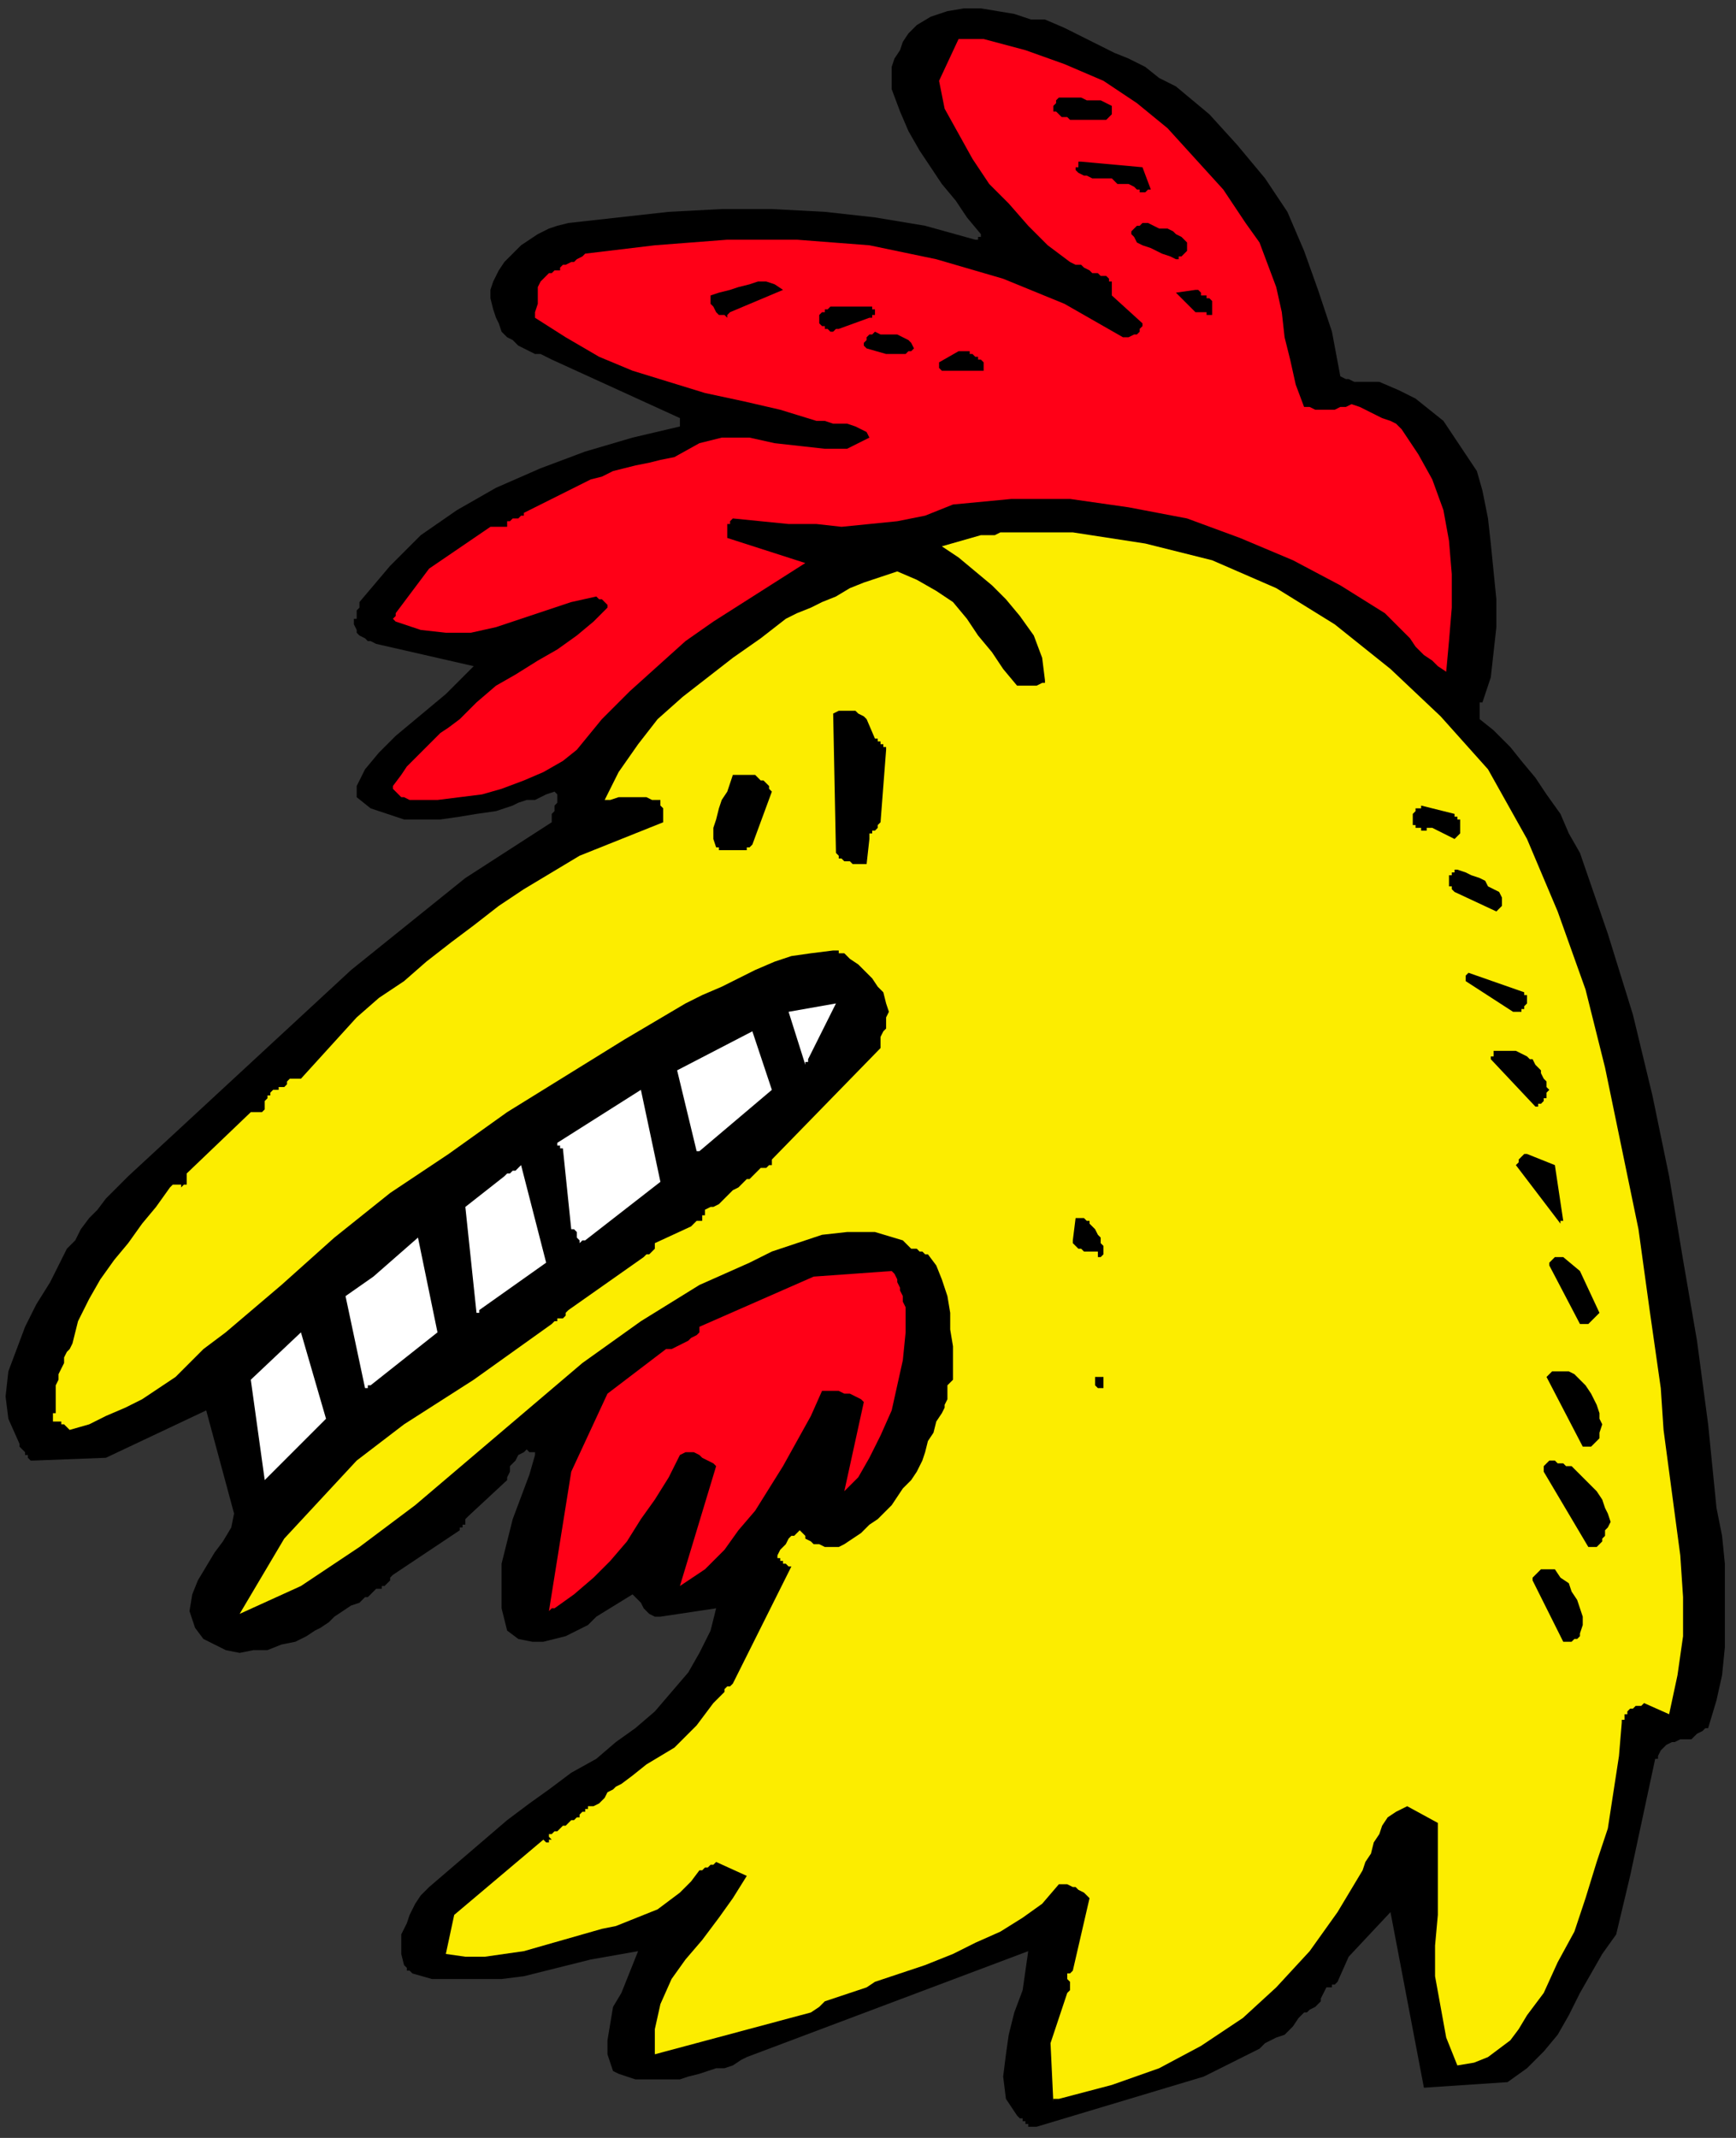 <?xml version="1.0" encoding="UTF-8" standalone="no"?>
<svg
   xmlns:dc="http://purl.org/dc/elements/1.1/"
   xmlns:cc="http://creativecommons.org/ns#"
   xmlns:rdf="http://www.w3.org/1999/02/22-rdf-syntax-ns#"
   xmlns:svg="http://www.w3.org/2000/svg"
   xmlns="http://www.w3.org/2000/svg"
   xmlns:sodipodi="http://sodipodi.sourceforge.net/DTD/sodipodi-0.dtd"
   xmlns:inkscape="http://www.inkscape.org/namespaces/inkscape"
   version="1.0"
   width="164.835mm"
   height="202.935mm"
   id="svg69"
   sodipodi:docname="CBIRD051.WMF">
  <rect width="100%" height="100%" fill="#333333" stroke="none"/>
  <sodipodi:namedview
     pagecolor="#ffffff"
     bordercolor="#666666"
     borderopacity="1"
     objecttolerance="10"
     gridtolerance="10"
     guidetolerance="10"
     inkscape:pageopacity="0"
     inkscape:pageshadow="2"
     inkscape:window-width="640"
     inkscape:window-height="480"
     id="namedview71" />
  <defs
     id="defs3">
    <pattern
       id="WMFhbasepattern"
       patternUnits="userSpaceOnUse"
       width="6"
       height="6"
       x="0"
       y="0" />
  </defs>
  <path
     style="fill:none;stroke:none;"
     d="  M 0,0   L 622,0   L 622,766   L 0,766   z "
     id="path5" />
  <path
     style="fill:#000000;fill-rule:evenodd;fill-opacity:1;stroke:none;"
     d="  M 372,763   L 432,745   L 452,735   L 454,733   L 456,732   L 458,731   L 461,730   L 463,728   L 464,727   L 466,724   L 468,722   L 469,722   L 470,721   L 472,720   L 473,719   L 474,718   L 474,717   L 475,715   L 476,713   L 477,713   L 477,713   L 478,713   L 478,712   L 479,712   L 479,712   L 480,711   L 480,711   L 484,702   L 499,686   L 511,749   L 541,747   L 548,742   L 554,736   L 559,730   L 563,723   L 567,715   L 571,708   L 575,701   L 580,694   L 585,673   L 594,631   L 595,631   L 595,630   L 596,628   L 597,627   L 598,626   L 600,625   L 601,625   L 603,624   L 604,624   L 606,624   L 607,624   L 608,623   L 609,622   L 611,621   L 612,620   L 613,620   L 616,610   L 618,601   L 619,591   L 619,581   L 619,571   L 619,561   L 618,551   L 616,541   L 613,511   L 609,481   L 604,452   L 599,422   L 593,393   L 586,364   L 577,335   L 567,306   L 563,299   L 560,292   L 555,285   L 551,279   L 546,273   L 542,268   L 536,262   L 531,258   L 531,257   L 531,256   L 531,255   L 531,254   L 531,254   L 531,253   L 531,252   L 532,252   L 535,243   L 536,234   L 537,225   L 537,215   L 536,205   L 535,195   L 534,186   L 532,176   L 530,169   L 526,163   L 522,157   L 518,151   L 513,147   L 508,143   L 502,140   L 495,137   L 493,137   L 491,137   L 489,137   L 488,137   L 486,137   L 484,136   L 483,136   L 481,135   L 478,119   L 473,104   L 468,90   L 462,76   L 454,64   L 444,52   L 434,41   L 422,31   L 416,28   L 411,24   L 405,21   L 400,19   L 394,16   L 388,13   L 382,10   L 375,7   L 370,7   L 364,5   L 358,4   L 352,3   L 346,3   L 340,4   L 334,6   L 329,9   L 326,12   L 324,15   L 323,18   L 321,21   L 320,24   L 320,26   L 320,29   L 320,32   L 323,40   L 326,47   L 330,54   L 334,60   L 338,66   L 343,72   L 347,78   L 352,84   L 352,84   L 352,84   L 352,85   L 351,85   L 351,86   L 350,86   L 350,86   L 350,86   L 332,81   L 314,78   L 296,76   L 277,75   L 259,75   L 240,76   L 222,78   L 204,80   L 200,81   L 197,82   L 193,84   L 190,86   L 187,88   L 184,91   L 181,94   L 179,97   L 177,101   L 176,104   L 176,107   L 177,111   L 178,114   L 179,116   L 180,119   L 182,121   L 184,122   L 186,124   L 188,125   L 190,126   L 192,127   L 194,127   L 196,128   L 198,129   L 244,150   L 244,150   L 244,150   L 244,151   L 244,151   L 244,152   L 244,152   L 244,152   L 244,153   L 227,157   L 210,162   L 194,168   L 178,175   L 164,183   L 151,192   L 140,203   L 129,216   L 129,217   L 129,218   L 128,219   L 128,220   L 128,221   L 128,222   L 127,222   L 127,223   L 127,224   L 128,226   L 128,227   L 129,228   L 131,229   L 132,230   L 133,230   L 135,231   L 170,239   L 165,244   L 160,249   L 154,254   L 148,259   L 142,264   L 136,270   L 131,276   L 128,282   L 128,282   L 128,283   L 128,283   L 128,284   L 128,284   L 128,285   L 128,285   L 128,286   L 133,290   L 139,292   L 145,294   L 151,294   L 158,294   L 165,293   L 171,292   L 178,291   L 181,290   L 184,289   L 186,288   L 189,287   L 192,287   L 194,286   L 196,285   L 199,284   L 200,285   L 200,286   L 200,288   L 199,289   L 199,291   L 198,292   L 198,294   L 198,295   L 167,315   L 126,348   L 46,422   L 42,426   L 38,430   L 35,434   L 32,437   L 29,441   L 27,445   L 24,448   L 22,452   L 18,460   L 13,468   L 9,476   L 6,484   L 3,492   L 2,501   L 3,509   L 7,518   L 7,519   L 8,520   L 9,521   L 9,522   L 10,522   L 10,523   L 11,524   L 12,524   L 38,523   L 74,506   L 84,543   L 83,548   L 80,553   L 77,557   L 74,562   L 71,567   L 69,572   L 68,578   L 70,584   L 73,588   L 77,590   L 81,592   L 86,593   L 91,592   L 96,592   L 101,590   L 106,589   L 110,587   L 113,585   L 115,584   L 118,582   L 120,580   L 123,578   L 126,576   L 129,575   L 130,574   L 131,573   L 132,573   L 133,572   L 133,572   L 134,571   L 135,570   L 136,570   L 137,570   L 137,569   L 138,569   L 139,568   L 139,568   L 140,567   L 140,566   L 141,565   L 165,549   L 165,548   L 165,548   L 166,548   L 166,547   L 167,547   L 167,546   L 167,545   L 168,544   L 182,531   L 182,530   L 183,528   L 183,526   L 184,525   L 185,524   L 186,522   L 188,521   L 189,520   L 190,521   L 190,521   L 191,521   L 191,521   L 191,521   L 192,521   L 192,522   L 192,522   L 190,529   L 187,537   L 184,545   L 182,553   L 180,561   L 180,569   L 180,577   L 182,585   L 186,588   L 191,589   L 195,589   L 199,588   L 203,587   L 207,585   L 211,583   L 214,580   L 227,572   L 228,573   L 229,574   L 230,575   L 231,577   L 232,578   L 233,579   L 235,580   L 237,580   L 257,577   L 255,585   L 251,593   L 247,600   L 241,607   L 235,614   L 228,620   L 221,625   L 214,631   L 205,636   L 197,642   L 190,647   L 182,653   L 175,659   L 168,665   L 161,671   L 154,677   L 151,680   L 149,683   L 147,687   L 146,690   L 144,694   L 144,697   L 144,701   L 145,705   L 145,705   L 146,706   L 146,706   L 146,706   L 146,707   L 147,707   L 147,707   L 148,708   L 155,710   L 164,710   L 172,710   L 180,710   L 188,709   L 196,707   L 204,705   L 212,703   L 229,700   L 227,705   L 225,710   L 223,715   L 220,720   L 219,726   L 218,732   L 218,737   L 220,743   L 222,744   L 225,745   L 228,746   L 231,746   L 234,746   L 238,746   L 241,746   L 244,746   L 247,745   L 251,744   L 254,743   L 257,742   L 260,742   L 263,741   L 266,739   L 268,738   L 369,700   L 368,707   L 367,714   L 364,722   L 362,730   L 361,737   L 360,745   L 361,753   L 365,759   L 366,760   L 367,760   L 367,761   L 368,761   L 368,762   L 369,762   L 369,763   L 370,763   L 370,763   L 370,763   L 371,763   L 371,763   L 372,763   L 372,763   L 372,763   L 372,763  z "
     id="path7" />
  <path
     style="fill:#fced00;fill-rule:evenodd;fill-opacity:1;stroke:none;"
     d="  M 380,753   L 399,748   L 416,742   L 431,734   L 446,724   L 458,713   L 470,700   L 480,686   L 489,671   L 490,668   L 492,665   L 493,661   L 495,658   L 496,655   L 498,652   L 501,650   L 505,648   L 516,654   L 516,665   L 516,676   L 516,687   L 515,698   L 515,709   L 517,720   L 519,731   L 523,741   L 529,740   L 534,738   L 538,735   L 542,732   L 545,728   L 548,723   L 551,719   L 554,715   L 559,704   L 565,693   L 569,681   L 573,668   L 577,656   L 579,643   L 581,630   L 582,618   L 582,617   L 583,617   L 583,616   L 583,615   L 584,615   L 584,614   L 585,613   L 586,613   L 586,613   L 587,612   L 587,612   L 587,612   L 588,612   L 589,612   L 589,612   L 590,611   L 599,615   L 602,601   L 604,587   L 604,573   L 603,558   L 601,543   L 599,528   L 597,513   L 596,498   L 592,470   L 588,441   L 582,412   L 576,383   L 569,355   L 559,327   L 548,301   L 534,276   L 517,257   L 499,240   L 479,224   L 458,211   L 435,201   L 411,195   L 385,191   L 359,191   L 357,192   L 356,192   L 355,192   L 355,192   L 354,192   L 353,192   L 352,192   L 352,192   L 338,196   L 344,200   L 350,205   L 356,210   L 361,215   L 366,221   L 371,228   L 374,236   L 375,244   L 375,245   L 374,245   L 372,246   L 371,246   L 369,246   L 368,246   L 366,246   L 365,246   L 360,240   L 356,234   L 351,228   L 347,222   L 342,216   L 336,212   L 329,208   L 322,205   L 316,207   L 310,209   L 305,211   L 300,214   L 295,216   L 291,218   L 286,220   L 282,222   L 273,229   L 263,236   L 254,243   L 245,250   L 236,258   L 229,267   L 222,277   L 217,287   L 219,287   L 222,286   L 224,286   L 227,286   L 229,286   L 232,286   L 234,287   L 237,287   L 237,288   L 237,289   L 238,290   L 238,291   L 238,292   L 238,293   L 238,294   L 238,295   L 233,297   L 228,299   L 223,301   L 218,303   L 213,305   L 208,307   L 203,310   L 198,313   L 188,319   L 179,325   L 170,332   L 162,338   L 153,345   L 145,352   L 136,358   L 128,365   L 108,387   L 107,387   L 107,387   L 106,387   L 106,387   L 105,387   L 104,387   L 104,387   L 103,388   L 103,389   L 103,389   L 102,390   L 101,390   L 100,390   L 100,391   L 99,391   L 98,391   L 97,392   L 97,393   L 96,393   L 96,394   L 95,395   L 95,396   L 95,397   L 95,398   L 94,399   L 94,399   L 93,399   L 93,399   L 92,399   L 91,399   L 90,399   L 90,399   L 67,421   L 67,422   L 67,422   L 67,423   L 67,423   L 67,423   L 67,424   L 67,424   L 67,425   L 66,425   L 65,426   L 65,425   L 64,425   L 64,425   L 63,425   L 62,425   L 61,426   L 56,433   L 51,439   L 46,446   L 41,452   L 36,459   L 32,466   L 28,474   L 26,482   L 25,484   L 24,485   L 23,487   L 23,489   L 22,491   L 21,493   L 21,495   L 20,497   L 20,507   L 20,507   L 19,507   L 19,508   L 19,508   L 19,509   L 19,510   L 19,510   L 19,511   L 19,510   L 20,510   L 21,510   L 22,510   L 22,511   L 23,511   L 24,512   L 25,513   L 32,511   L 38,508   L 45,505   L 51,502   L 57,498   L 63,494   L 68,489   L 73,484   L 81,478   L 101,461   L 120,444   L 140,428   L 161,414   L 182,399   L 203,386   L 224,373   L 246,360   L 252,357   L 259,354   L 265,351   L 271,348   L 278,345   L 284,343   L 291,342   L 299,341   L 299,341   L 299,341   L 300,341   L 301,341   L 301,342   L 302,342   L 302,342   L 303,342   L 305,344   L 308,346   L 310,348   L 313,351   L 315,354   L 317,356   L 318,360   L 319,363   L 318,365   L 318,367   L 318,369   L 317,370   L 316,372   L 316,373   L 316,375   L 316,376   L 277,416   L 277,417   L 277,418   L 276,418   L 276,418   L 275,419   L 274,419   L 273,419   L 272,420   L 271,421   L 271,421   L 270,422   L 269,423   L 268,423   L 267,424   L 266,425   L 265,426   L 263,427   L 262,428   L 260,430   L 259,431   L 258,432   L 256,433   L 255,433   L 253,434   L 253,435   L 253,435   L 253,436   L 253,436   L 252,436   L 252,437   L 252,438   L 251,438   L 251,438   L 251,438   L 250,438   L 250,438   L 249,439   L 249,439   L 248,440   L 248,440   L 235,446   L 235,447   L 235,448   L 234,449   L 234,449   L 233,450   L 232,450   L 231,451   L 231,451   L 204,470   L 204,470   L 204,470   L 204,470   L 203,471   L 203,471   L 203,472   L 203,472   L 202,473   L 202,473   L 201,473   L 201,473   L 200,473   L 200,474   L 199,474   L 199,474   L 198,475   L 170,495   L 145,511   L 128,524   L 102,552   L 86,579   L 108,569   L 129,555   L 149,540   L 169,523   L 189,506   L 209,489   L 230,474   L 251,461   L 260,457   L 269,453   L 277,449   L 286,446   L 295,443   L 304,442   L 314,442   L 324,445   L 325,446   L 326,447   L 327,448   L 329,448   L 330,449   L 331,449   L 332,450   L 333,450   L 336,454   L 338,459   L 340,465   L 341,471   L 341,477   L 342,483   L 342,489   L 342,495   L 341,496   L 340,497   L 340,499   L 340,500   L 340,502   L 339,504   L 339,505   L 338,507   L 336,510   L 335,514   L 333,517   L 332,521   L 331,524   L 329,528   L 327,531   L 324,534   L 322,537   L 320,540   L 317,543   L 315,545   L 312,547   L 309,550   L 306,552   L 303,554   L 301,555   L 299,555   L 297,555   L 296,555   L 294,554   L 292,554   L 291,553   L 289,552   L 289,552   L 289,552   L 289,551   L 289,551   L 288,550   L 288,550   L 287,549   L 287,549   L 286,550   L 285,551   L 284,551   L 283,552   L 282,554   L 281,555   L 280,556   L 279,558   L 279,559   L 280,559   L 280,560   L 281,560   L 281,561   L 282,561   L 283,562   L 284,562   L 263,604   L 262,605   L 261,605   L 260,606   L 260,607   L 259,608   L 258,609   L 257,610   L 256,611   L 253,615   L 250,619   L 246,623   L 242,627   L 237,630   L 232,633   L 227,637   L 223,640   L 221,641   L 220,642   L 218,643   L 217,645   L 216,646   L 215,647   L 213,648   L 212,648   L 211,648   L 211,649   L 210,649   L 210,650   L 209,650   L 208,651   L 208,652   L 207,652   L 206,653   L 205,653   L 204,654   L 203,655   L 202,655   L 201,656   L 200,657   L 199,657   L 199,657   L 198,658   L 198,658   L 198,658   L 197,658   L 197,658   L 197,659   L 198,660   L 197,660   L 197,660   L 197,660   L 197,661   L 197,661   L 196,661   L 196,661   L 195,660   L 163,687   L 160,701   L 167,702   L 174,702   L 181,701   L 188,700   L 195,698   L 202,696   L 209,694   L 216,692   L 221,691   L 226,689   L 231,687   L 236,685   L 240,682   L 244,679   L 248,675   L 251,671   L 252,671   L 252,671   L 253,670   L 254,670   L 254,670   L 255,669   L 256,669   L 257,668   L 268,673   L 263,681   L 258,688   L 252,696   L 246,703   L 241,710   L 237,719   L 235,728   L 235,737   L 291,722   L 294,720   L 296,718   L 299,717   L 302,716   L 305,715   L 308,714   L 311,713   L 314,711   L 323,708   L 332,705   L 342,701   L 350,697   L 359,693   L 367,688   L 374,683   L 380,676   L 382,676   L 383,676   L 385,677   L 386,677   L 387,678   L 389,679   L 390,680   L 391,681   L 385,707   L 384,708   L 383,708   L 383,709   L 383,710   L 384,711   L 384,713   L 384,714   L 383,715   L 377,733   L 378,754   L 378,754   L 378,753   L 379,753   L 379,753   L 380,753   L 380,753   L 380,753   L 380,753  z "
     id="path9" />
  <path
     style="fill:#000000;fill-rule:evenodd;fill-opacity:1;stroke:none;"
     d="  M 563,589   L 564,589   L 564,589   L 565,588   L 566,588   L 566,588   L 567,587   L 567,587   L 567,586   L 568,583   L 568,580   L 567,577   L 566,574   L 564,571   L 563,568   L 560,566   L 558,563   L 557,563   L 557,563   L 556,563   L 556,563   L 555,563   L 555,563   L 554,563   L 554,563   L 553,563   L 553,563   L 552,564   L 552,564   L 551,565   L 551,565   L 550,566   L 550,567   L 561,589   L 561,589   L 561,589   L 562,589   L 562,589   L 562,589   L 563,589   L 563,589   L 563,589  z "
     id="path11" />
  <path
     style="fill:#ff0017;fill-rule:evenodd;fill-opacity:1;stroke:none;"
     d="  M 199,577   L 206,572   L 213,566   L 219,560   L 225,553   L 230,545   L 235,538   L 240,530   L 244,522   L 246,521   L 247,521   L 249,521   L 251,522   L 252,523   L 254,524   L 256,525   L 257,526   L 244,569   L 253,563   L 260,556   L 265,549   L 271,542   L 276,534   L 281,526   L 286,517   L 291,508   L 295,499   L 297,499   L 299,499   L 301,499   L 303,500   L 305,500   L 307,501   L 309,502   L 310,503   L 303,535   L 308,530   L 312,523   L 316,515   L 320,506   L 322,497   L 324,488   L 325,478   L 325,469   L 324,467   L 324,465   L 323,463   L 323,462   L 322,460   L 322,459   L 321,457   L 320,456   L 292,458   L 251,476   L 251,478   L 250,479   L 248,480   L 247,481   L 245,482   L 243,483   L 241,484   L 239,484   L 218,500   L 205,528   L 197,578   L 197,578   L 197,578   L 197,578   L 198,577   L 198,577   L 198,577   L 199,577   L 199,577  z "
     id="path13" />
  <path
     style="fill:#000000;fill-rule:evenodd;fill-opacity:1;stroke:none;"
     d="  M 573,555   L 573,555   L 574,554   L 575,553   L 575,552   L 576,551   L 576,549   L 577,548   L 578,546   L 577,543   L 576,541   L 575,538   L 573,535   L 571,533   L 569,531   L 567,529   L 565,527   L 564,526   L 563,526   L 562,526   L 561,525   L 560,525   L 559,525   L 558,524   L 558,524   L 557,524   L 556,524   L 556,524   L 555,525   L 555,525   L 554,526   L 554,527   L 554,528   L 570,555   L 570,555   L 571,555   L 571,555   L 571,555   L 571,555   L 572,555   L 572,555   L 573,555  z "
     id="path15" />
  <path
     style="fill:#ffffff;fill-rule:evenodd;fill-opacity:1;stroke:none;"
     d="  M 95,531   L 117,509   L 108,478   L 90,495   L 95,531  z "
     id="path17" />
  <path
     style="fill:#000000;fill-rule:evenodd;fill-opacity:1;stroke:none;"
     d="  M 571,519   L 571,519   L 571,519   L 572,518   L 572,518   L 572,518   L 573,517   L 573,517   L 574,516   L 574,514   L 575,511   L 574,509   L 574,507   L 573,504   L 572,502   L 571,500   L 569,497   L 568,496   L 567,495   L 566,494   L 565,493   L 563,492   L 561,492   L 560,492   L 558,492   L 557,492   L 557,492   L 557,492   L 557,492   L 556,493   L 556,493   L 556,493   L 555,494   L 568,519   L 568,519   L 569,519   L 569,519   L 569,519   L 570,519   L 570,519   L 571,519   L 571,519  z "
     id="path19" />
  <path
     style="fill:#ffffff;fill-rule:evenodd;fill-opacity:1;stroke:none;"
     d="  M 133,497   L 157,478   L 150,444   L 134,458   L 124,465   L 131,498   L 131,498   L 131,498   L 131,498   L 132,498   L 132,498   L 132,497   L 133,497   L 133,497  z "
     id="path21" />
  <path
     style="fill:#000000;fill-rule:evenodd;fill-opacity:1;stroke:none;"
     d="  M 396,497   L 396,497   L 396,497   L 396,496   L 396,496   L 396,495   L 396,495   L 396,494   L 396,494   L 396,494   L 395,494   L 395,494   L 395,494   L 394,494   L 394,494   L 394,494   L 393,494   L 393,494   L 393,495   L 393,495   L 393,496   L 393,497   L 393,497   L 394,498   L 394,498   L 394,498   L 395,498   L 395,498   L 395,498   L 396,498   L 396,497   L 396,497   L 396,497  z "
     id="path23" />
  <path
     style="fill:#000000;fill-rule:evenodd;fill-opacity:1;stroke:none;"
     d="  M 569,475   L 570,475   L 571,474   L 571,474   L 572,473   L 572,473   L 573,472   L 573,472   L 574,471   L 567,456   L 561,451   L 560,451   L 559,451   L 558,451   L 558,451   L 557,452   L 557,452   L 556,453   L 556,454   L 567,475   L 568,475   L 568,475   L 568,475   L 568,475   L 569,475   L 569,475   L 569,475   L 569,475  z "
     id="path25" />
  <path
     style="fill:#ffffff;fill-rule:evenodd;fill-opacity:1;stroke:none;"
     d="  M 172,470   L 196,453   L 187,418   L 186,419   L 186,419   L 185,420   L 185,420   L 184,420   L 183,421   L 182,421   L 181,422   L 167,433   L 171,471   L 171,471   L 171,471   L 171,471   L 172,471   L 172,470   L 172,470   L 172,470   L 172,470  z "
     id="path27" />
  <path
     style="fill:#000000;fill-rule:evenodd;fill-opacity:1;stroke:none;"
     d="  M 396,450   L 396,448   L 396,447   L 395,446   L 395,444   L 394,443   L 393,441   L 392,440   L 391,439   L 391,438   L 390,438   L 390,438   L 389,437   L 388,437   L 387,437   L 387,437   L 386,437   L 385,445   L 385,446   L 386,447   L 387,448   L 388,448   L 389,449   L 391,449   L 392,449   L 393,449   L 393,449   L 394,449   L 394,450   L 394,451   L 395,451   L 395,451   L 395,451   L 396,450  z "
     id="path29" />
  <path
     style="fill:#ffffff;fill-rule:evenodd;fill-opacity:1;stroke:none;"
     d="  M 210,445   L 237,424   L 230,391   L 200,410   L 200,411   L 200,411   L 201,411   L 201,411   L 201,412   L 201,412   L 202,412   L 202,412   L 205,441   L 206,441   L 206,441   L 207,442   L 207,443   L 207,443   L 207,444   L 208,445   L 208,446   L 208,446   L 208,446   L 209,445   L 209,445   L 210,445   L 210,445   L 210,445   L 210,445  z "
     id="path31" />
  <path
     style="fill:#000000;fill-rule:evenodd;fill-opacity:1;stroke:none;"
     d="  M 560,439   L 560,439   L 560,439   L 560,439   L 560,438   L 561,438   L 561,438   L 561,438   L 561,438   L 558,418   L 548,414   L 547,414   L 547,414   L 546,415   L 546,415   L 545,416   L 545,416   L 545,417   L 544,418   L 560,439  z "
     id="path33" />
  <path
     style="fill:#ffffff;fill-rule:evenodd;fill-opacity:1;stroke:none;"
     d="  M 251,413   L 277,391   L 270,370   L 243,384   L 250,413   L 250,413   L 250,413   L 250,413   L 250,413   L 251,413   L 251,413   L 251,413   L 251,413  z "
     id="path35" />
  <path
     style="fill:#000000;fill-rule:evenodd;fill-opacity:1;stroke:none;"
     d="  M 552,396   L 552,396   L 552,396   L 552,396   L 553,396   L 553,396   L 553,396   L 554,395   L 554,395   L 554,395   L 554,395   L 554,394   L 555,394   L 555,393   L 555,393   L 555,392   L 556,391   L 555,390   L 555,388   L 554,387   L 553,385   L 553,384   L 552,383   L 551,382   L 550,380   L 549,380   L 548,379   L 546,378   L 544,377   L 543,377   L 541,377   L 539,377   L 537,377   L 536,377   L 536,377   L 536,378   L 536,378   L 536,379   L 535,379   L 535,380   L 535,380   L 551,397   L 551,397   L 551,397   L 551,397   L 551,397   L 551,397   L 552,397   L 552,397   L 552,396  z "
     id="path37" />
  <path
     style="fill:#ffffff;fill-rule:evenodd;fill-opacity:1;stroke:none;"
     d="  M 290,380   L 300,360   L 283,363   L 289,382   L 289,381   L 289,381   L 289,381   L 290,381   L 290,381   L 290,381   L 290,380   L 290,380  z "
     id="path39" />
  <path
     style="fill:#000000;fill-rule:evenodd;fill-opacity:1;stroke:none;"
     d="  M 544,363   L 545,363   L 546,363   L 546,362   L 547,362   L 547,362   L 547,361   L 548,360   L 548,359   L 548,359   L 548,359   L 548,358   L 548,358   L 548,357   L 547,357   L 547,356   L 547,356   L 527,349   L 527,349   L 527,349   L 527,349   L 526,350   L 526,350   L 526,351   L 526,351   L 526,352   L 543,363   L 543,363   L 543,363   L 543,363   L 544,363   L 544,363   L 544,363   L 544,363   L 544,363  z "
     id="path41" />
  <path
     style="fill:#000000;fill-rule:evenodd;fill-opacity:1;stroke:none;"
     d="  M 537,327   L 537,327   L 538,326   L 538,326   L 539,325   L 539,324   L 539,323   L 539,323   L 539,322   L 538,320   L 536,319   L 534,318   L 533,316   L 531,315   L 528,314   L 526,313   L 523,312   L 523,312   L 522,312   L 522,313   L 521,313   L 521,314   L 520,314   L 520,315   L 520,316   L 520,316   L 520,317   L 520,317   L 520,318   L 521,318   L 521,319   L 521,319   L 522,320   L 537,327  z "
     id="path43" />
  <path
     style="fill:#000000;fill-rule:evenodd;fill-opacity:1;stroke:none;"
     d="  M 308,310   L 308,310   L 309,310   L 309,310   L 310,310   L 310,310   L 310,310   L 311,310   L 311,310   L 312,301   L 312,300   L 312,299   L 313,299   L 313,298   L 314,298   L 315,297   L 315,296   L 316,295   L 318,269   L 318,268   L 317,268   L 317,267   L 316,267   L 316,266   L 315,266   L 315,265   L 314,265   L 311,258   L 310,257   L 308,256   L 307,255   L 305,255   L 304,255   L 302,255   L 301,255   L 299,256   L 300,306   L 301,307   L 301,308   L 302,308   L 303,309   L 305,309   L 306,310   L 307,310   L 308,310  z "
     id="path45" />
  <path
     style="fill:#000000;fill-rule:evenodd;fill-opacity:1;stroke:none;"
     d="  M 259,305   L 267,305   L 267,305   L 268,305   L 268,304   L 269,304   L 269,304   L 269,304   L 270,303   L 270,303   L 277,284   L 276,283   L 276,282   L 275,281   L 274,280   L 273,280   L 272,279   L 271,278   L 270,278   L 263,278   L 262,281   L 261,284   L 259,287   L 258,290   L 257,294   L 256,297   L 256,301   L 257,304   L 257,304   L 258,304   L 258,304   L 258,304   L 258,305   L 259,305   L 259,305   L 259,305  z "
     id="path47" />
  <path
     style="fill:#000000;fill-rule:evenodd;fill-opacity:1;stroke:none;"
     d="  M 522,301   L 522,301   L 523,300   L 523,300   L 523,300   L 523,300   L 523,300   L 523,300   L 524,299   L 524,299   L 524,298   L 524,298   L 524,297   L 524,297   L 524,296   L 524,296   L 524,295   L 524,295   L 524,295   L 524,294   L 523,294   L 523,294   L 523,293   L 522,293   L 522,292   L 510,289   L 510,290   L 509,290   L 508,290   L 508,290   L 508,291   L 507,292   L 507,292   L 507,293   L 507,294   L 507,294   L 507,295   L 507,295   L 507,296   L 508,296   L 508,297   L 508,297   L 509,297   L 510,297   L 510,298   L 511,298   L 512,298   L 512,297   L 513,297   L 514,297   L 522,301  z "
     id="path49" />
  <path
     style="fill:#ff0017;fill-rule:evenodd;fill-opacity:1;stroke:none;"
     d="  M 150,287   L 157,287   L 165,286   L 173,285   L 180,283   L 188,280   L 195,277   L 202,273   L 207,269   L 216,258   L 226,248   L 236,239   L 246,230   L 256,223   L 267,216   L 278,209   L 289,202   L 261,193   L 261,193   L 261,192   L 261,192   L 261,192   L 261,191   L 261,190   L 261,190   L 261,189   L 261,189   L 261,189   L 261,188   L 261,188   L 262,188   L 262,187   L 262,187   L 263,186   L 273,187   L 283,188   L 293,188   L 302,189   L 312,188   L 322,187   L 332,185   L 342,181   L 363,179   L 384,179   L 405,182   L 426,186   L 445,193   L 464,201   L 481,210   L 497,220   L 500,223   L 503,226   L 506,229   L 508,232   L 511,235   L 514,237   L 516,239   L 519,241   L 520,230   L 521,218   L 521,206   L 520,194   L 518,183   L 514,172   L 509,163   L 503,154   L 501,152   L 499,151   L 496,150   L 494,149   L 492,148   L 490,147   L 488,146   L 485,145   L 483,146   L 481,146   L 479,147   L 477,147   L 474,147   L 472,147   L 470,146   L 468,146   L 465,138   L 463,129   L 461,121   L 460,112   L 458,103   L 455,95   L 452,87   L 447,80   L 439,68   L 429,57   L 419,46   L 408,37   L 396,29   L 382,23   L 368,18   L 353,14   L 352,14   L 351,14   L 350,14   L 348,14   L 347,14   L 346,14   L 345,14   L 344,14   L 337,29   L 339,39   L 344,48   L 349,57   L 355,66   L 362,73   L 369,81   L 376,88   L 384,94   L 386,95   L 388,95   L 389,96   L 391,97   L 392,98   L 394,98   L 395,99   L 397,99   L 398,100   L 398,101   L 399,101   L 399,102   L 399,103   L 399,104   L 399,105   L 399,106   L 410,116   L 410,117   L 409,118   L 409,119   L 408,120   L 407,120   L 405,121   L 404,121   L 403,121   L 382,109   L 360,100   L 336,93   L 312,88   L 286,86   L 261,86   L 235,88   L 210,91   L 209,92   L 207,93   L 206,94   L 205,94   L 203,95   L 202,95   L 201,96   L 201,97   L 200,97   L 200,97   L 199,97   L 199,97   L 198,98   L 197,98   L 197,98   L 196,99   L 195,100   L 194,101   L 193,103   L 193,105   L 193,107   L 193,109   L 192,112   L 192,114   L 203,121   L 215,128   L 227,133   L 240,137   L 253,141   L 267,144   L 280,147   L 293,151   L 296,151   L 299,152   L 302,152   L 304,152   L 307,153   L 309,154   L 311,155   L 312,157   L 304,161   L 296,161   L 287,160   L 278,159   L 269,157   L 259,157   L 251,159   L 242,164   L 237,165   L 233,166   L 228,167   L 224,168   L 220,169   L 216,171   L 212,172   L 208,174   L 188,184   L 188,185   L 187,185   L 186,186   L 185,186   L 184,186   L 183,187   L 182,187   L 182,189   L 181,189   L 180,189   L 180,189   L 179,189   L 178,189   L 178,189   L 177,189   L 176,189   L 154,204   L 142,220   L 142,221   L 142,221   L 141,222   L 141,222   L 141,222   L 141,222   L 141,222   L 142,223   L 151,226   L 160,227   L 169,227   L 178,225   L 187,222   L 196,219   L 205,216   L 214,214   L 214,214   L 215,215   L 215,215   L 216,215   L 217,216   L 217,216   L 218,217   L 218,218   L 213,223   L 207,228   L 200,233   L 193,237   L 185,242   L 178,246   L 171,252   L 165,258   L 161,261   L 158,263   L 155,266   L 152,269   L 149,272   L 146,275   L 144,278   L 141,282   L 141,283   L 142,284   L 143,285   L 144,286   L 145,286   L 147,287   L 148,287   L 150,287  z "
     id="path51" />
  <path
     style="fill:#000000;fill-rule:evenodd;fill-opacity:1;stroke:none;"
     d="  M 338,133   L 352,133   L 353,133   L 353,132   L 353,131   L 353,131   L 353,130   L 352,129   L 352,129   L 351,129   L 351,128   L 350,128   L 350,128   L 349,127   L 349,127   L 348,127   L 348,127   L 348,126   L 348,126   L 347,126   L 347,126   L 346,126   L 346,126   L 345,126   L 345,126   L 344,126   L 337,130   L 337,130   L 337,130   L 337,131   L 337,132   L 337,132   L 338,133   L 338,133   L 338,133  z "
     id="path53" />
  <path
     style="fill:#000000;fill-rule:evenodd;fill-opacity:1;stroke:none;"
     d="  M 318,127   L 319,127   L 320,127   L 322,127   L 323,127   L 325,127   L 326,126   L 327,126   L 328,125   L 327,123   L 326,122   L 324,121   L 322,120   L 320,120   L 318,120   L 316,120   L 314,119   L 313,120   L 313,120   L 312,120   L 311,121   L 311,122   L 310,123   L 310,124   L 311,125   L 318,127  z "
     id="path55" />
  <path
     style="fill:#000000;fill-rule:evenodd;fill-opacity:1;stroke:none;"
     d="  M 301,118   L 312,114   L 312,114   L 312,114   L 312,114   L 313,114   L 313,114   L 313,113   L 314,113   L 314,112   L 314,111   L 313,111   L 313,111   L 313,111   L 313,111   L 313,111   L 313,110   L 312,110   L 299,110   L 298,110   L 298,110   L 297,111   L 296,111   L 296,112   L 295,112   L 294,113   L 294,114   L 294,115   L 294,115   L 294,116   L 295,117   L 296,117   L 296,118   L 297,118   L 298,119   L 298,119   L 299,119   L 299,119   L 299,119   L 300,118   L 300,118   L 301,118   L 301,118  z "
     id="path57" />
  <path
     style="fill:#000000;fill-rule:evenodd;fill-opacity:1;stroke:none;"
     d="  M 261,114   L 261,114   L 261,114   L 261,113   L 261,113   L 261,113   L 262,112   L 262,112   L 262,112   L 281,104   L 278,102   L 275,101   L 272,101   L 269,102   L 265,103   L 262,104   L 258,105   L 255,106   L 255,108   L 255,109   L 256,110   L 257,112   L 258,113   L 260,113   L 261,114   L 261,114  z "
     id="path59" />
  <path
     style="fill:#000000;fill-rule:evenodd;fill-opacity:1;stroke:none;"
     d="  M 435,112   L 435,112   L 435,111   L 435,111   L 435,110   L 435,110   L 435,109   L 435,109   L 435,108   L 434,107   L 433,107   L 433,106   L 432,106   L 431,106   L 431,105   L 430,104   L 429,104   L 422,105   L 429,112   L 430,112   L 430,112   L 431,112   L 431,112   L 432,112   L 433,112   L 433,113   L 434,113   L 434,113   L 434,113   L 434,113   L 435,113   L 435,112   L 435,112   L 435,112   L 435,112  z "
     id="path61" />
  <path
     style="fill:#000000;fill-rule:evenodd;fill-opacity:1;stroke:none;"
     d="  M 423,92   L 424,92   L 424,92   L 424,92   L 424,92   L 425,91   L 425,91   L 425,91   L 425,91   L 425,91   L 425,91   L 426,90   L 426,90   L 426,89   L 426,89   L 426,88   L 426,87   L 425,86   L 424,85   L 422,84   L 421,83   L 419,82   L 416,82   L 414,81   L 412,80   L 411,80   L 410,80   L 409,81   L 409,81   L 408,81   L 407,82   L 406,83   L 406,84   L 407,85   L 408,87   L 410,88   L 413,89   L 415,90   L 417,91   L 420,92   L 422,93   L 422,93   L 422,93   L 423,93   L 423,93   L 423,92   L 423,92   L 423,92   L 423,92  z "
     id="path63" />
  <path
     style="fill:#000000;fill-rule:evenodd;fill-opacity:1;stroke:none;"
     d="  M 410,69   L 410,69   L 411,69   L 411,69   L 411,69   L 412,68   L 412,68   L 413,68   L 413,68   L 410,60   L 388,58   L 387,58   L 387,58   L 387,58   L 387,59   L 387,59   L 387,60   L 386,60   L 386,61   L 387,62   L 389,63   L 390,63   L 392,64   L 394,64   L 395,64   L 397,64   L 399,64   L 400,65   L 400,65   L 401,66   L 402,66   L 403,66   L 404,66   L 405,66   L 407,67   L 407,67   L 407,67   L 407,67   L 408,68   L 408,68   L 409,68   L 409,69   L 410,69  z "
     id="path65" />
  <path
     style="fill:#000000;fill-rule:evenodd;fill-opacity:1;stroke:none;"
     d="  M 388,43   L 397,43   L 398,42   L 398,42   L 398,42   L 399,41   L 399,41   L 399,40   L 399,39   L 399,38   L 397,37   L 395,36   L 392,36   L 390,36   L 388,35   L 385,35   L 383,35   L 380,35   L 380,35   L 380,35   L 379,36   L 379,36   L 379,36   L 379,37   L 378,38   L 378,38   L 378,40   L 379,40   L 380,41   L 381,42   L 383,42   L 384,43   L 386,43   L 388,43  z "
     id="path67" />
</svg>
